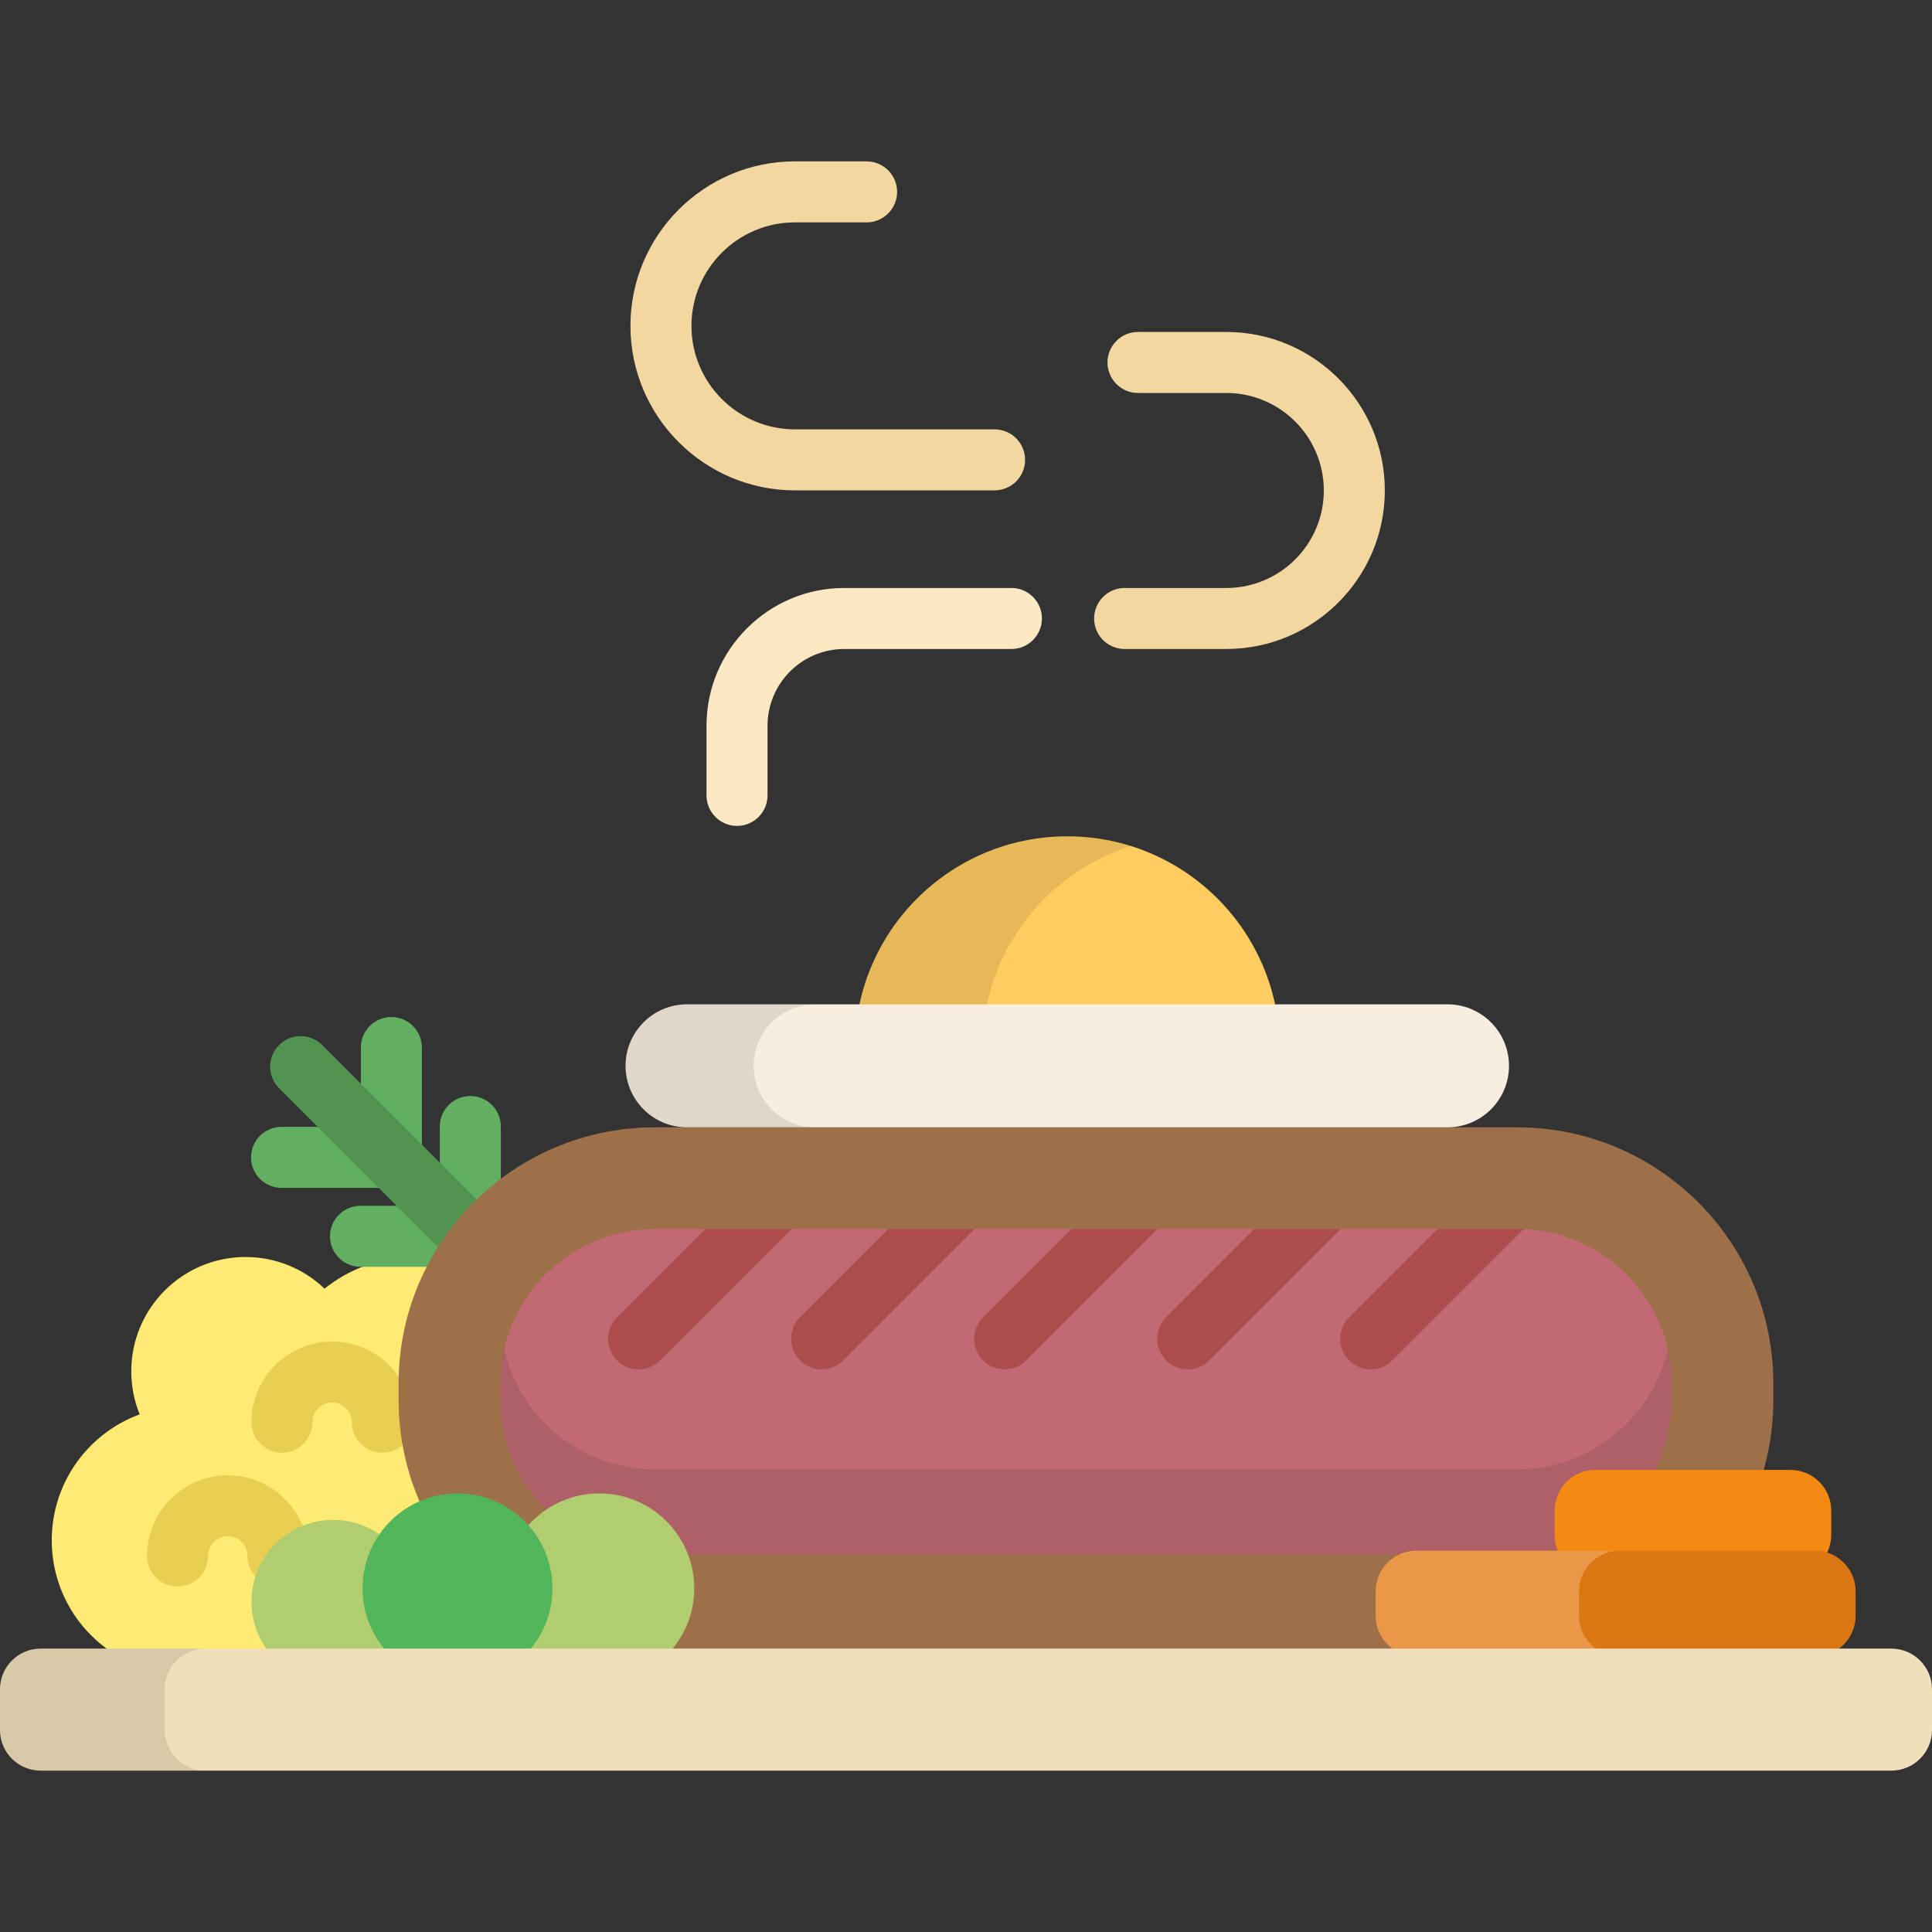 <?xml version="1.0" encoding="iso-8859-1"?>
<!-- Uploaded to: SVG Repo, www.svgrepo.com, Generator: SVG Repo Mixer Tools -->
<svg height="800px" width="800px" version="1.1" id="Layer_1" xmlns="http://www.w3.org/2000/svg" xmlns:xlink="http://www.w3.org/1999/xlink" 
	 viewBox="0 0 512 512" xml:space="preserve">
<rect x="0" y="0" width="512" height="512" fill="#333333" stroke="none"/>
<path style="fill:#FFEA74;" d="M148.088,371.324c0-21.1-17.105-38.205-38.205-38.205c-9.036,0-17.335,3.144-23.876,8.389
	c-5.439-5.194-12.802-8.389-20.917-8.389c-16.734,0-30.301,13.566-30.301,30.301c0,4.031,0.794,7.876,2.224,11.395
	c-13.6,4.998-23.302,18.064-23.302,33.397c0,19.645,15.925,35.57,35.57,35.57c7.732,0,37.156,7.905,48.744,7.905
	c18.917,0,34.253-15.336,34.253-34.254C132.28,412.692,148.088,385.221,148.088,371.324z"/>
<g>
	<path style="fill:#62AF62;" d="M124.641,335.721H95.537c-4.465,0-8.084-3.62-8.084-8.084c0-4.465,3.62-8.084,8.084-8.084h21.019
		v-21.019c0-4.465,3.62-8.084,8.084-8.084c4.465,0,8.084,3.62,8.084,8.084v29.104C132.724,332.101,129.105,335.721,124.641,335.721z
		"/>
	<path style="fill:#62AF62;" d="M103.716,314.795H74.612c-4.465,0-8.084-3.62-8.084-8.084c0-4.465,3.62-8.084,8.084-8.084h21.019
		v-21.018c0-4.465,3.62-8.084,8.084-8.084s8.084,3.62,8.084,8.084v29.104C111.8,311.176,108.18,314.795,103.716,314.795z"/>
</g>
<path style="fill:#519351;" d="M144.766,355.848c-2.069,0-4.138-0.79-5.717-2.368l-65.096-65.096c-3.157-3.157-3.157-8.276,0-11.432
	c3.157-3.157,8.276-3.157,11.432,0l65.096,65.096c3.157,3.157,3.157,8.276,0,11.432
	C148.904,355.058,146.835,355.848,144.766,355.848z"/>
<g>
	<path style="fill:#E8CF52;" d="M101.32,384.981c-4.465,0-8.084-3.62-8.084-8.084c0-2.875-2.338-5.214-5.214-5.214
		c-2.875,0-5.214,2.339-5.214,5.214c0,4.465-3.62,8.084-8.083,8.084c-4.465,0-8.084-3.62-8.084-8.084
		c0-11.791,9.592-21.382,21.382-21.382c11.791,0,21.382,9.592,21.382,21.382C109.404,381.363,105.784,384.981,101.32,384.981z"/>
	<path style="fill:#E8CF52;" d="M73.654,420.429c-4.465,0-8.084-3.62-8.084-8.084c0-2.875-2.338-5.214-5.214-5.214
		c-2.875,0-5.214,2.339-5.214,5.214c0,4.465-3.621,8.083-8.084,8.083h-0.001c-4.464-0.001-8.084-3.62-8.083-8.084
		c0.001-11.791,9.593-21.382,21.383-21.382c11.791,0,21.382,9.592,21.382,21.382C81.738,416.809,78.119,420.429,73.654,420.429z"/>
</g>
<path style="fill:#9D7049;" d="M469.963,370.974c0,37.505-30.403,67.908-67.908,67.908H173.541
	c-37.505,0-67.907-30.403-67.907-67.908v-4.311c0-37.505,30.403-67.908,67.907-67.908h228.514c37.505,0,67.908,30.403,67.908,67.908
	L469.963,370.974L469.963,370.974z"/>
<path style="fill:#C16A73;" d="M173.541,411.934c-22.585,0-40.96-18.375-40.96-40.96v-4.311c0-22.585,18.375-40.96,40.96-40.96
	h228.514c22.585,0,40.96,18.375,40.96,40.96v4.311c0,22.585-18.375,40.96-40.96,40.96H173.541z"/>
<path style="opacity:0.1;enable-background:new    ;" d="M402.055,389.39H173.541c-19.457,0-35.777-13.642-39.928-31.86
	c-0.674,2.937-1.031,5.994-1.031,9.133v4.311c0,22.585,18.375,40.96,40.96,40.96h228.514c22.585,0,40.96-18.375,40.96-40.96v-4.311
	c0-3.14-0.358-6.196-1.031-9.133C437.833,375.747,421.512,389.39,402.055,389.39z"/>
<path style="fill:#F2D8A0;" d="M324.985,171.99h-26.948c-4.465,0-8.084-3.62-8.084-8.084s3.62-8.084,8.084-8.084h26.948
	c14.248,0,25.84-11.592,25.84-25.84s-11.592-25.84-25.84-25.84h-23.406c-4.465,0-8.084-3.62-8.084-8.084
	c0-4.464,3.62-8.084,8.084-8.084h23.406c23.164,0,42.009,18.845,42.009,42.009C366.994,153.144,348.15,171.99,324.985,171.99z"/>
<path style="fill:#FCE9C3;" d="M195.315,218.872c-4.465,0-8.084-3.62-8.084-8.084V192.33c0-20.132,16.378-36.51,36.51-36.51h44.294
	c4.465,0,8.084,3.62,8.084,8.084s-3.62,8.084-8.084,8.084h-44.294c-11.216,0-20.341,9.125-20.341,20.341v18.457
	C203.4,215.252,199.78,218.872,195.315,218.872z"/>
<path style="fill:#F2D8A0;" d="M263.573,129.952h-52.907c-24.037,0-43.593-19.556-43.593-43.594
	c0-24.037,19.556-43.593,43.593-43.593h18.995c4.465,0,8.084,3.62,8.084,8.084s-3.62,8.084-8.084,8.084h-18.995
	c-15.122,0-27.424,12.303-27.424,27.425s12.303,27.425,27.424,27.425h52.907c4.465,0,8.084,3.62,8.084,8.084
	C271.658,126.332,268.038,129.952,263.573,129.952z"/>
<circle style="fill:#B0CE6F;" cx="88.294" cy="424.438" r="21.65"/>
<g>
	<path style="fill:#AB4D4D;" d="M402.055,325.702h-21.134l-23.387,23.387c-3.157,3.157-3.157,8.276,0,11.432
		c1.579,1.579,3.648,2.368,5.717,2.368s4.138-0.789,5.717-2.368l34.776-34.776C403.182,325.723,402.621,325.702,402.055,325.702z"/>
	<path style="fill:#AB4D4D;" d="M332.415,325.702l-23.387,23.387c-3.158,3.157-3.158,8.276,0,11.432
		c1.578,1.579,3.648,2.368,5.717,2.368s4.138-0.789,5.717-2.368l34.819-34.819H332.415z"/>
	<path style="fill:#AB4D4D;" d="M283.91,325.702l-23.387,23.387c-3.157,3.157-3.157,8.276,0,11.432
		c1.579,1.579,3.648,2.368,5.717,2.368s4.139-0.789,5.717-2.368l34.819-34.819H283.91z"/>
	<path style="fill:#AB4D4D;" d="M235.405,325.702l-23.387,23.387c-3.157,3.157-3.157,8.276,0,11.432
		c1.579,1.579,3.648,2.368,5.717,2.368s4.138-0.789,5.717-2.368l34.819-34.819H235.405z"/>
	<path style="fill:#AB4D4D;" d="M209.764,325.702H186.9l-23.387,23.387c-3.158,3.157-3.158,8.276,0,11.432
		c1.579,1.579,3.648,2.368,5.717,2.368s4.138-0.789,5.717-2.368L209.764,325.702z"/>
</g>
<circle style="fill:#B0CE6F;" cx="158.824" cy="420.927" r="25.161"/>
<path style="fill:#FFCC60;" d="M339.108,279.425c0.014-0.493,0.039-0.984,0.039-1.481c0-31.098-25.21-56.309-56.309-56.309
	s-56.309,25.211-56.309,56.309c0,0.496,0.024,0.987,0.038,1.481H339.108z"/>
<path style="opacity:0.1;enable-background:new    ;" d="M299.729,224.216c-5.332-1.674-11.006-2.581-16.891-2.581
	c-31.098,0-56.309,25.211-56.309,56.309c0,0.496,0.024,0.987,0.038,1.481h33.783c-0.014-0.493-0.038-0.984-0.038-1.481
	C260.311,252.732,276.884,231.392,299.729,224.216z"/>
<path style="fill:#F7EEDF;" d="M399.899,282.455c0,9.002-7.298,16.3-16.3,16.3H182.076c-9.003,0-16.299-7.298-16.299-16.3l0,0
	c0-9.002,7.297-16.3,16.299-16.3h201.523C392.601,266.155,399.899,273.453,399.899,282.455L399.899,282.455z"/>
<path style="opacity:0.1;enable-background:new    ;" d="M199.73,282.455c0-9.002,7.298-16.3,16.299-16.3h-33.954
	c-9.003,0-16.299,7.298-16.299,16.3c0,9.002,7.297,16.3,16.299,16.3h33.954C207.028,298.755,199.73,291.458,199.73,282.455z"/>
<path style="fill:#F48911;" d="M485.29,406.79c0,5.953-4.825,10.779-10.778,10.779h-51.739c-5.953,0-10.778-4.826-10.778-10.779
	v-6.467c0-5.954,4.825-10.778,10.778-10.778h51.739c5.953,0,10.778,4.825,10.778,10.778V406.79z"/>
<path style="fill:#EA9847;" d="M437.862,428.194c0,5.953-4.826,10.778-10.779,10.778h-51.739c-5.954,0-10.779-4.826-10.779-10.778
	v-6.467c0-5.954,4.825-10.779,10.779-10.779h51.739c5.953,0,10.779,4.825,10.779,10.779V428.194z"/>
<path style="fill:#DB7712;" d="M491.757,428.194c0,5.953-4.825,10.778-10.779,10.778h-51.739c-5.953,0-10.778-4.826-10.778-10.778
	v-6.467c0-5.954,4.825-10.779,10.778-10.779h51.739c5.953,0,10.779,4.825,10.779,10.779V428.194z"/>
<circle style="fill:#53B559;" cx="121.24" cy="420.927" r="25.161"/>
<path style="fill:#EFDFBB;" d="M512,458.456c0,5.954-4.826,10.779-10.779,10.779H10.779C4.826,469.235,0,464.41,0,458.456v-10.778
	c0-5.953,4.826-10.779,10.779-10.779h490.442c5.953,0,10.779,4.826,10.779,10.779L512,458.456L512,458.456z"/>
<path style="opacity:0.1;enable-background:new    ;" d="M43.655,458.456v-10.778c0-5.953,4.826-10.779,10.779-10.779H10.779
	C4.826,436.898,0,441.724,0,447.677v10.778c0,5.954,4.826,10.779,10.779,10.779h43.655C48.48,469.235,43.655,464.41,43.655,458.456z
	"/>
</svg>